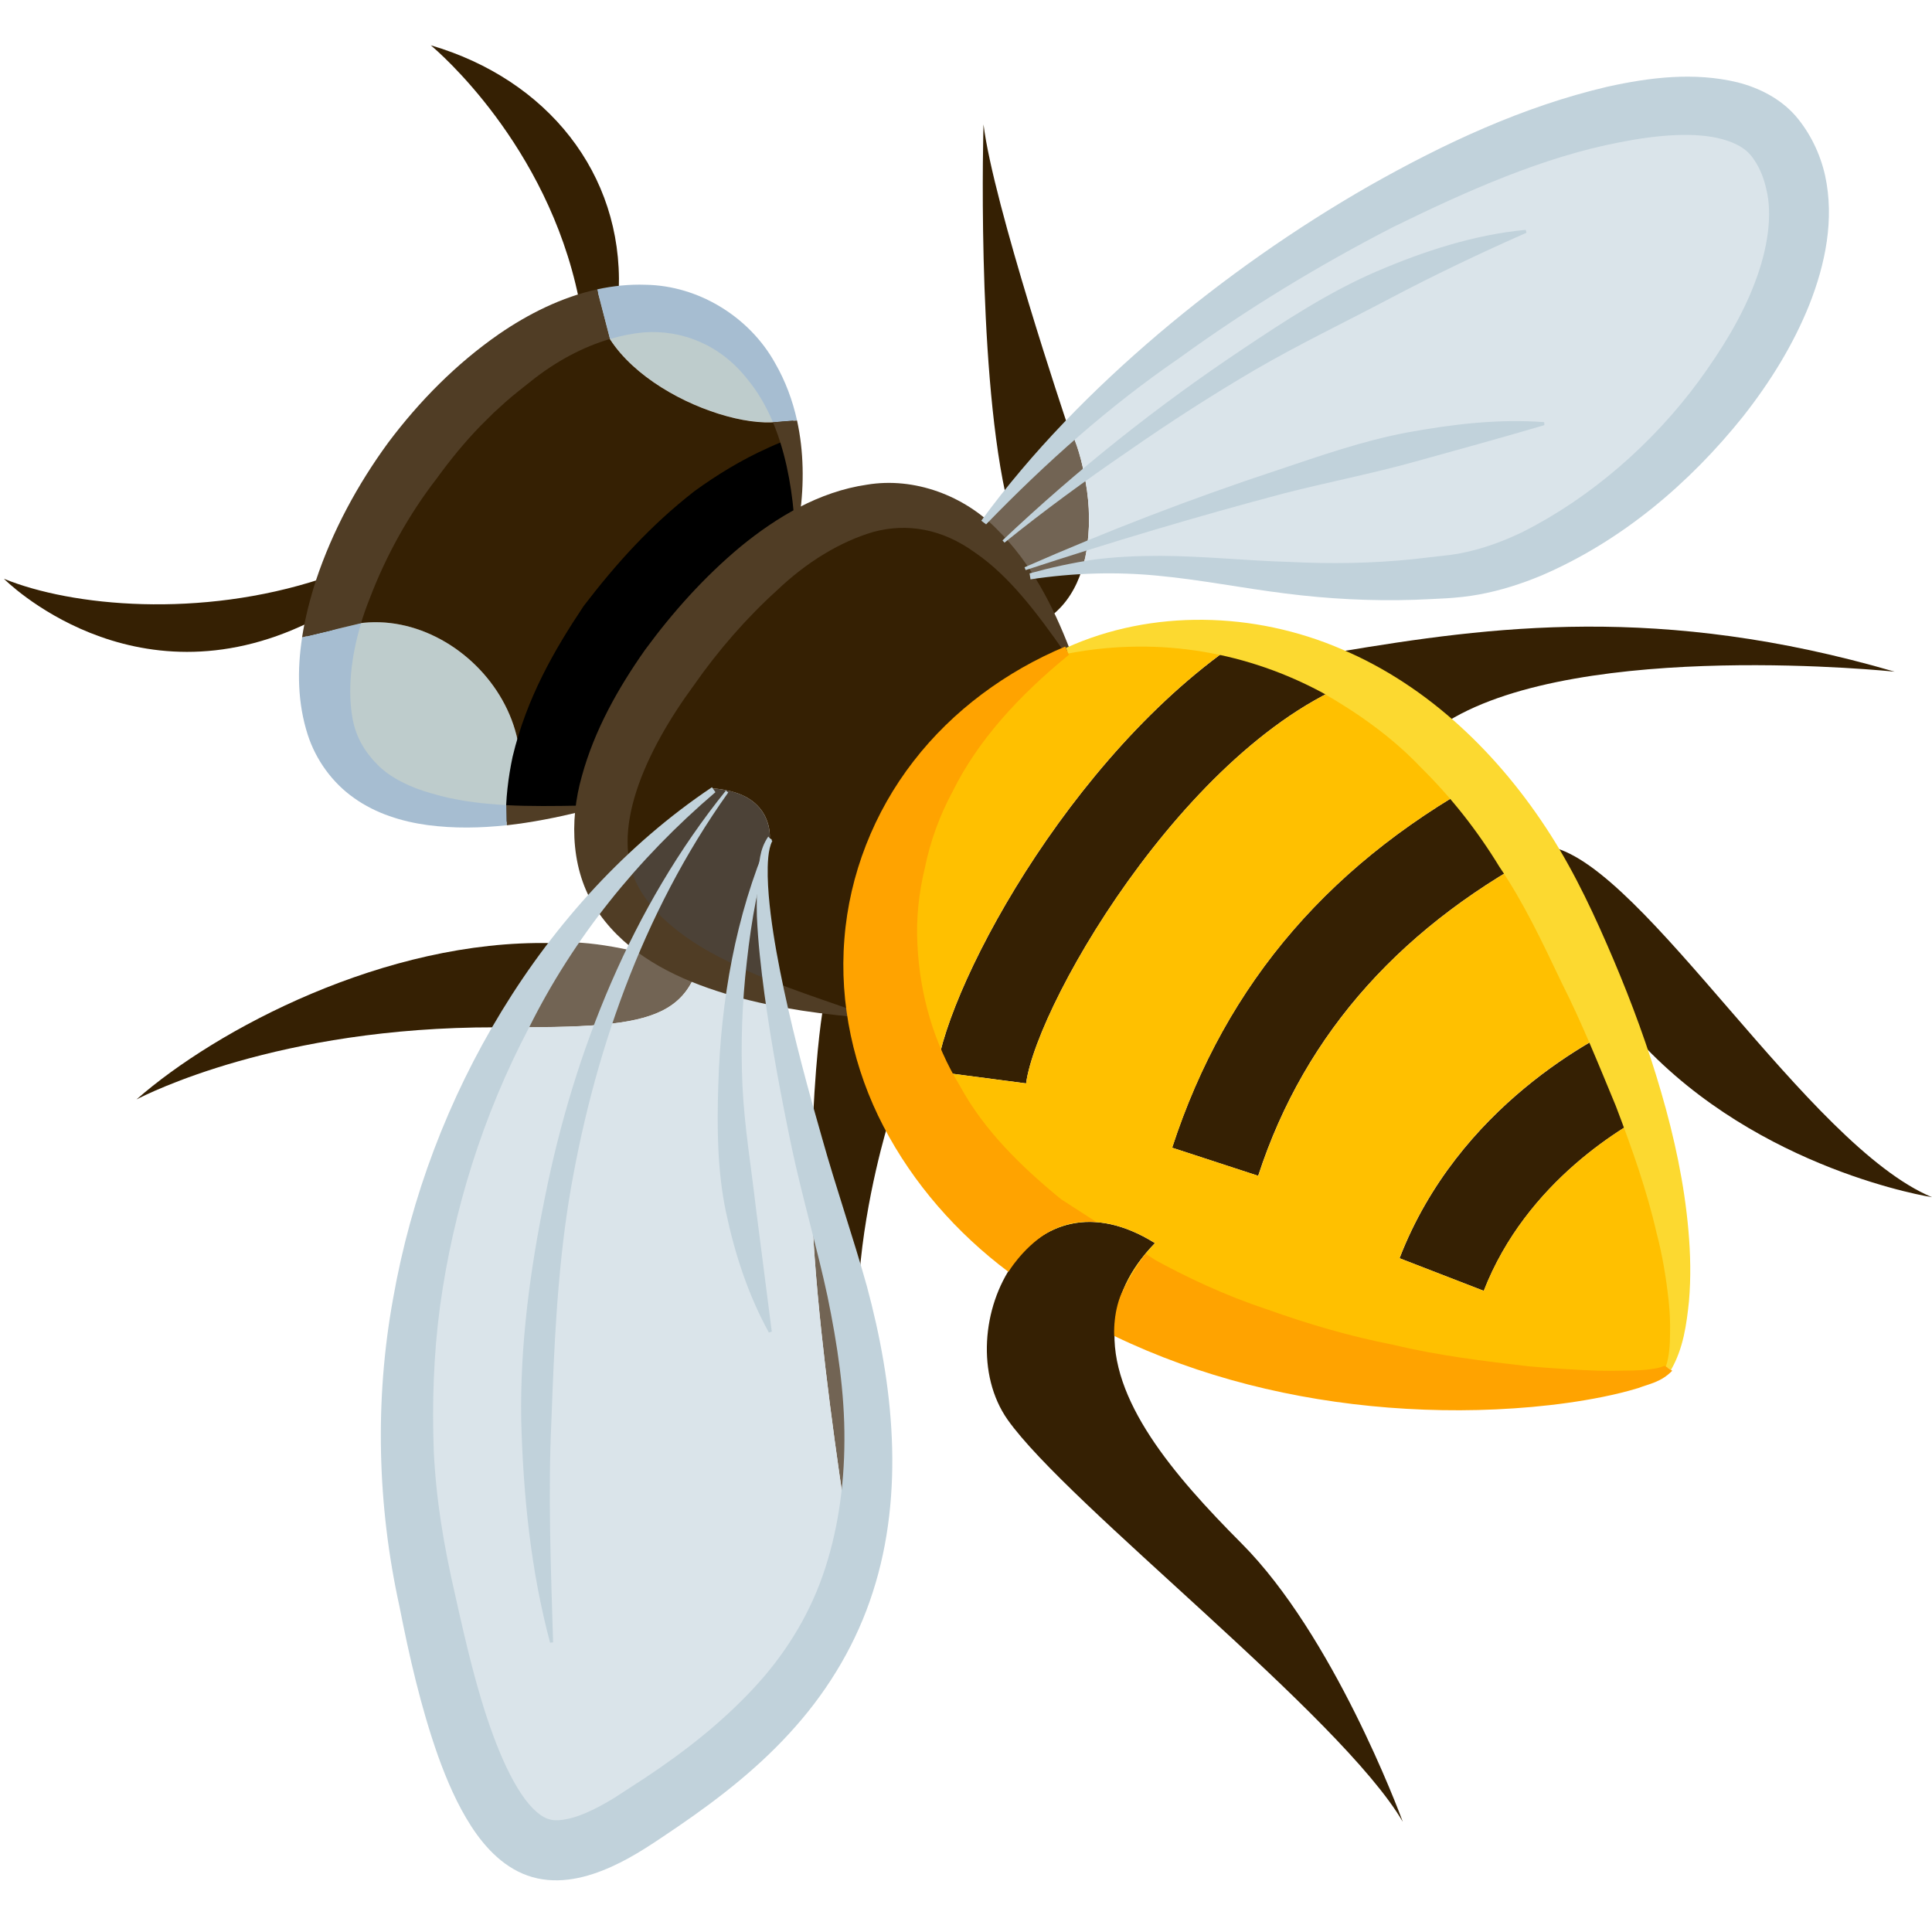 <svg xmlns="http://www.w3.org/2000/svg" width="240" height="240" viewBox="0 0 240 240" fill="none"><path d="M95.142 105.381C94.204 107.968 92.254 114.272 91.279 123.193C93.117 123.722 95.104 124.172 97.279 124.585C94.617 112.506 94.729 107.443 95.142 105.381Z" fill="#4C4237"></path><path d="M90.256 98.174C85.831 103.983 82.006 110.436 78.894 117.258C79.456 117.708 80.056 118.161 80.694 118.608H80.769C82.344 119.62 84.144 120.558 86.206 121.42C87.743 122.061 89.431 122.658 91.269 123.183C92.243 114.261 94.194 107.958 95.131 105.37L95.169 105.261C95.356 104.283 95.619 104.058 95.619 104.058C95.619 104.058 96.031 99.295 90.256 98.174Z" fill="#4C4237"></path><path d="M78.901 117.268C82.014 110.446 85.839 103.993 90.264 98.184C89.776 98.068 89.214 97.993 88.614 97.955C83.176 101.596 78.151 106.018 73.651 110.971C74.776 113.259 76.464 115.393 78.901 117.268Z" fill="#4C4237"></path><path d="M106.758 158.363C106.721 159.642 106.008 191.592 106.908 199.913C110.883 189.751 111.821 176.401 106.758 158.363Z" fill="#DAE4EA"></path><path d="M135.072 67.617C130.272 69.342 127.31 70.505 127.31 70.505C127.535 70.801 127.722 71.101 127.91 71.442C130.235 71.101 132.372 70.876 134.397 70.763C134.735 69.751 134.96 68.705 135.072 67.617Z" fill="#726454"></path><path d="M134.657 58.842C128.432 63.721 124.607 67.129 124.607 67.129C125.582 68.142 126.482 69.27 127.307 70.508C127.307 70.508 130.269 69.346 135.069 67.621C135.482 64.692 135.257 61.62 134.657 58.842Z" fill="#726454"></path><path d="M124.875 61.206C123.937 62.402 123.037 63.568 122.175 64.764C123.037 65.443 123.862 66.227 124.612 67.127C124.612 67.127 128.437 63.718 134.662 58.839C134.212 56.368 133.425 54.152 132.525 52.543C129.787 55.355 127.237 58.277 124.875 61.206Z" fill="#726454"></path><path d="M100.807 144.334C100.357 162.63 106.92 199.906 106.92 199.906C106.02 191.584 106.732 159.634 106.77 158.355V158.322C106.432 157.043 106.02 155.734 105.607 154.422C103.77 148.68 102.27 143.547 100.995 139.043C100.92 140.659 100.845 142.418 100.807 144.334Z" fill="#726454"></path><path d="M78.52 118.096C77.132 121.092 75.895 124.171 74.845 127.279C81.07 126.717 84.482 125.254 86.207 121.429C84.144 120.567 82.345 119.629 80.77 118.617H80.695C79.945 118.396 79.195 118.246 78.52 118.096Z" fill="#726454"></path><path d="M74.854 127.279C75.904 124.17 77.142 121.091 78.529 118.095C71.667 116.554 68.479 117.158 68.479 117.158C65.967 120.454 63.642 123.945 61.542 127.62C66.979 127.62 71.367 127.62 74.854 127.279Z" fill="#726454"></path><path d="M135.075 67.619C134.963 68.706 134.738 69.753 134.4 70.765C150 69.865 158.475 75.228 180.488 73.578C205.35 71.703 236.738 34.203 223.125 15.565C211.129 -0.935 162 21.981 132.525 52.544C133.425 54.153 134.213 56.369 134.663 58.84C135.263 61.619 135.488 64.69 135.075 67.619Z" fill="#DAE4EA"></path><path d="M74.857 127.27C71.37 127.611 66.982 127.611 61.545 127.611C50.257 147.107 45.195 171.107 49.245 194.057C55.807 231.07 64.245 239.057 80.632 228.257C89.895 222.149 101.37 214.12 106.92 199.907C106.92 199.907 100.357 162.632 100.807 144.336C100.845 142.42 100.92 140.661 100.995 139.045C99.382 133.345 98.182 128.582 97.282 124.574C95.107 124.161 93.12 123.711 91.282 123.182C89.445 122.657 87.757 122.061 86.22 121.42C84.495 125.245 81.082 126.707 74.857 127.27Z" fill="#DAE4EA"></path><path d="M102.229 125.361C102.229 125.361 101.441 129.561 100.991 139.045C102.266 143.549 103.766 148.683 105.604 154.424C106.016 155.736 106.429 157.045 106.766 158.324C107.516 148.799 110.216 139.833 110.479 139.086V139.045C108.229 134.736 106.766 130.274 106.091 125.811C104.741 125.695 103.466 125.545 102.229 125.361Z" fill="#352003"></path><path d="M134.4 70.768C132.375 70.88 130.238 71.105 127.913 71.446C128.925 72.946 129.825 74.593 130.688 76.43C132.488 75.005 133.688 73.021 134.4 70.768Z" fill="#352003"></path><path d="M122.175 15.455C122.175 15.455 121.313 44.593 124.875 61.209C127.238 58.28 129.788 55.359 132.525 52.546C132.525 52.546 123.375 25.318 122.175 15.455Z" fill="#352003"></path><path d="M235.357 83.438C206.295 74.967 185.22 77.813 166.357 80.967C168.082 81.679 169.77 82.542 171.495 83.554C174.345 85.163 177.157 87.188 179.857 89.588C196.545 79.35 235.357 83.438 235.357 83.438Z" fill="#352003"></path><path d="M202.763 126.749C203.1 127.646 203.437 128.549 203.741 129.412C218.587 145.424 240 148.721 240 148.721C224.55 142.271 204.375 107.808 192.75 105.221C194.366 107.883 195.9 110.771 197.363 113.883C199.5 118.496 201.3 122.774 202.763 126.749Z" fill="#352003"></path><path d="M154.233 191.732C145.758 183.223 137.77 173.882 138.483 164.736C138.708 161.245 140.208 157.795 143.47 154.423C135.708 149.582 129.483 151.986 125.883 156.973C122.02 162.373 121.27 170.811 125.17 176.361C132.67 186.973 166.57 213.148 174.258 226.307C173.77 224.961 165.595 203.132 154.233 191.732Z" fill="#352003"></path><path d="M16.956 136.577C18.193 135.94 34.543 127.577 61.543 127.618C63.643 123.943 65.968 120.452 68.481 117.156C47.893 116.702 26.855 127.877 16.956 136.577Z" fill="#352003"></path><path d="M39.932 71.894C24.857 76.848 8.919 75.348 0.482 71.894C0.482 71.894 16.419 88.023 38.432 77.298C38.807 75.495 39.294 73.695 39.932 71.894Z" fill="#352003"></path><path d="M53.508 5.625C54.371 6.338 67.946 17.929 71.883 37.013C72.596 36.788 73.27 36.604 73.945 36.454C74.921 36.225 75.895 36.041 76.871 35.925C77.358 21.562 67.983 9.863 53.508 5.625Z" fill="#352003"></path><path d="M37.983 80.062C36.22 93.525 42.82 104.212 63.295 101.887V101.85C69.858 86.55 51.295 70.762 37.983 80.062Z" fill="#BECCCC"></path><path d="M73.957 36.45C74.107 47.321 92.857 54.596 98.482 51.9C95.97 41.212 87.607 34.684 76.882 35.921C75.907 36.038 74.932 36.221 73.957 36.45Z" fill="#BECCCC"></path><path d="M116.328 133.122L127.465 134.584C128.853 124.234 149.103 89.546 171.49 83.55C169.765 82.538 168.078 81.675 166.353 80.963H166.315C163.053 79.534 159.79 78.563 156.565 77.959C134.365 91.384 117.828 121.721 116.328 133.122Z" fill="#352003"></path><path d="M145.607 142.572L156.294 146.064C162.144 128.097 174.482 114.639 192.744 105.222C190.61 101.735 188.357 98.626 186.032 95.889C165.519 106.689 152.319 121.989 145.607 142.572Z" fill="#352003"></path><path d="M203.749 129.416C203.445 128.554 203.107 127.65 202.77 126.754C198.349 128.704 181.17 137.363 173.857 156.304L184.32 160.354C189.607 146.775 201.832 139.688 206.295 137.554C205.624 135 204.757 132.304 203.749 129.416Z" fill="#352003"></path><path d="M72.109 100.284C73.421 89.972 81.447 78.871 88.609 71.705C91.947 68.368 95.434 65.63 98.921 63.721C99.484 59.409 99.296 55.434 98.472 51.909C92.847 54.605 74.097 47.33 73.947 36.459C73.272 36.609 72.597 36.793 71.884 37.018C67.084 38.559 61.947 41.596 56.734 46.393C49.121 53.409 43.009 62.818 39.934 71.893C39.296 73.693 38.809 75.493 38.434 77.296C38.246 78.234 38.096 79.171 37.984 80.068C51.297 70.768 69.859 86.555 63.297 101.855C65.996 101.596 68.921 101.071 72.109 100.284Z" fill="#352003"></path><path d="M73.65 110.966C78.15 106.012 83.175 101.591 88.613 97.95C89.213 97.987 89.775 98.062 90.263 98.179C96.038 99.3 95.625 104.062 95.625 104.062C95.625 104.062 95.438 104.479 95.175 105.266L95.138 105.375C94.725 107.437 94.613 112.5 97.275 124.579C98.85 124.879 100.463 125.137 102.225 125.366C103.463 125.55 104.738 125.7 106.088 125.816C103.2 107.362 113.1 88.954 132.525 80.7V80.666C131.925 79.166 131.325 77.737 130.688 76.425C129.825 74.587 128.925 72.941 127.913 71.441C127.725 71.1 127.538 70.8 127.313 70.504C126.488 69.266 125.588 68.137 124.613 67.125C123.863 66.225 123.038 65.441 122.175 64.762C115.238 58.987 107.025 59.254 98.925 63.716C95.438 65.625 91.95 68.362 88.613 71.7C81.45 78.866 73.425 89.966 72.113 100.279C71.588 104.029 72 107.662 73.65 110.966Z" fill="#352003"></path><path d="M110.477 139.045V139.086C113.815 145.533 118.877 151.645 125.89 156.974C129.49 151.986 135.715 149.583 143.477 154.424C140.215 157.795 138.715 161.245 138.49 164.736C169.727 180.22 205.127 173.02 207.227 169.799C208.952 167.136 211.727 156.974 206.29 137.549C201.827 139.683 189.602 146.77 184.315 160.349L173.852 156.299C181.165 137.358 198.343 128.699 202.765 126.749C201.302 122.774 199.502 118.495 197.365 113.883C195.902 110.77 194.368 107.883 192.752 105.22C174.49 114.636 162.152 128.095 156.302 146.061L145.615 142.57C152.327 121.986 165.527 106.686 186.04 95.886C184.052 93.52 181.99 91.42 179.852 89.583C177.152 87.183 174.34 85.158 171.49 83.549C149.102 89.545 128.852 124.233 127.465 134.583L116.327 133.12C117.827 121.72 134.365 91.383 156.565 77.958C148.727 76.57 141.227 77.358 135.002 79.683C134.177 79.983 133.352 80.32 132.527 80.695C113.102 88.949 103.202 107.358 106.09 125.811C106.765 130.274 108.227 134.736 110.477 139.045Z" fill="#FFC000"></path><path d="M73.222 99.859C73.387 98.835 73.619 97.823 73.912 96.829C75.457 91.433 78.329 86.427 81.652 81.822C84.967 77.209 88.769 72.863 93.082 69.195C94.968 67.617 96.99 66.147 99.127 64.92L98.939 54.244C97.725 54.638 96.555 55.103 95.437 55.624C92.077 57.132 89.062 58.992 86.268 61.013C80.79 65.284 76.556 69.998 72.517 75.263C68.857 80.745 65.426 86.682 63.675 94.013C63.138 96.548 62.797 99.263 62.842 102.094L73.222 99.859Z" fill="black"></path><path d="M62.936 102.521C66.075 102.172 69.184 101.546 72.232 100.807L72.056 100.076C68.955 100.136 65.865 100.173 62.88 100.02L62.936 102.521Z" fill="#503D25"></path><path d="M62.887 100.012C59.647 99.839 56.535 99.438 53.681 98.579C50.962 97.826 48.543 96.648 46.931 95.035C45.326 93.427 44.272 91.649 43.826 89.425C43.147 85.882 43.582 81.626 44.857 77.418L37.533 79.173C36.907 83.193 36.956 87.318 38.231 91.282C39.247 94.417 41.291 97.244 43.995 99.142C46.695 101.065 49.916 102.059 53.111 102.494C56.4 102.929 59.688 102.869 62.943 102.513L62.887 100.012Z" fill="#A6BDD1"></path><path d="M44.849 77.415C45.16 76.38 45.524 75.349 45.933 74.332C47.917 69.12 50.722 64.005 54.232 59.464C55.904 57.154 57.753 54.892 59.692 52.901L61.285 51.315L62.789 49.946C63.843 49.008 64.949 48.172 66.022 47.306C69.067 44.883 72.408 43.099 75.775 42.108C75.775 42.108 75.202 39.896 75.01 39.161C74.8 38.358 74.178 35.947 74.178 35.947C69.783 36.911 65.647 38.981 61.987 41.497C56.669 45.191 52.079 49.841 48.209 55.005C44.403 60.214 41.298 65.955 39.25 72.094C38.515 74.377 37.9 76.755 37.525 79.17L44.849 77.415Z" fill="#503D25"></path><path d="M99.01 52.227C98.462 49.752 97.581 47.356 96.295 45.125C93.126 39.395 86.819 35.48 80.207 35.375C78.163 35.304 76.154 35.514 74.189 35.945L75.786 42.106C77.196 41.69 78.61 41.413 80.009 41.285C84.719 40.951 89.5 42.819 92.867 47.135C94.146 48.68 95.181 50.472 96.013 52.441L99.01 52.227Z" fill="#A6BDD1"></path><path d="M96.015 52.45C97.451 55.866 98.261 59.808 98.618 63.88L99.364 63.966C99.893 60.111 99.855 56.08 99.011 52.236L96.015 52.45Z" fill="#503D25"></path><path d="M132.904 80.693C130.831 75.297 128.104 69.976 123.904 65.806C119.802 61.583 113.607 59.221 107.682 60.211C101.757 61.077 96.503 64.219 92.003 67.898C87.499 71.652 83.584 76.021 80.127 80.731C76.774 85.497 73.857 90.679 72.289 96.383C70.684 101.986 70.894 108.582 74.464 113.528C77.959 118.467 83.494 121.291 88.984 123.083C94.534 124.902 100.317 125.783 106.084 126.323L106.159 125.577C100.572 123.619 95.082 121.868 90.237 119.329C85.362 116.989 81.188 113.723 79.313 110.183C75.604 103.448 80.074 93.439 86.213 85.103C89.187 80.828 92.802 76.692 96.525 73.332C100.189 69.829 104.408 67.261 108.537 66.064C112.647 64.973 116.997 65.644 121.14 68.659C125.355 71.539 128.832 76.152 132.207 80.974L132.904 80.693Z" fill="#503D25"></path><path d="M132.696 81.179C144.318 78.978 155.208 81.168 164.29 86.058C168.768 88.631 172.975 91.604 176.545 95.373C180.224 99.003 183.49 103.132 186.254 107.666C189.254 112.083 191.526 116.891 193.99 122.066C196.506 127.049 198.588 132.247 200.721 137.384C202.698 142.578 204.569 147.828 205.803 153.232C206.511 155.924 206.961 158.662 207.269 161.433C207.423 162.821 207.494 164.216 207.46 165.614C207.453 167.013 207.374 168.449 206.943 169.769L207.573 170.178C209.11 167.516 209.508 164.546 209.811 161.639C210.063 158.718 209.999 155.782 209.744 152.872C209.238 147.041 207.996 141.311 206.369 135.716C204.749 130.113 202.735 124.634 200.463 119.272C198.19 113.924 195.73 108.584 192.576 103.642C186.291 93.813 177.513 85.218 166.626 80.628C155.868 75.993 143.125 75.622 132.419 80.486L132.696 81.179Z" fill="#FCD930"></path><path d="M138.41 165.953C149.082 171.098 160.741 173.933 172.475 174.856C178.404 175.317 184.37 175.306 190.298 174.777C193.257 174.507 196.205 174.113 199.13 173.521C200.592 173.221 202.047 172.876 203.487 172.437C204.927 171.89 206.341 171.702 207.729 170.277L206.783 169.662C205.868 170.078 204.2 170.21 202.823 170.251C201.372 170.262 199.94 170.315 198.492 170.273C195.59 170.165 192.721 169.973 189.871 169.726C184.167 169.062 178.568 168.38 173.135 167.067C167.686 166.01 162.406 164.45 157.34 162.635C152.24 160.943 147.413 158.697 142.857 156.17L143.652 156.612L142.306 155.742C142.306 155.742 140.937 157.595 139.591 160.111C138.211 162.687 138.41 165.953 138.41 165.953Z" fill="#FFA300"></path><path d="M136.244 151.833L131.212 148.585L132.022 149.144C126.884 144.963 122.234 140.41 119.26 134.916C116.002 129.599 114.262 123.591 113.965 117.306C113.793 114.16 114.127 110.946 114.899 107.77C115.555 104.545 116.707 101.335 118.357 98.286C121.465 92.001 126.528 86.444 132.787 81.34L132.325 80.316C125.028 83.376 118.368 88.229 113.478 94.563C108.58 100.874 105.509 108.633 104.894 116.639C104.242 124.649 106.034 132.801 109.743 139.915C113.448 147.04 118.885 153.205 125.272 157.994C125.272 157.994 126.937 155.2 129.809 153.314C133.038 151.195 136.244 151.833 136.244 151.833Z" fill="#FFA300"></path><path d="M122.497 65.135C129.944 57.455 137.797 50.45 146.463 44.507C154.927 38.36 163.863 32.941 173.028 28.22C182.242 23.701 191.744 19.479 201.232 17.672C205.874 16.749 210.637 16.359 214.004 17.304C215.673 17.769 216.787 18.451 217.484 19.284L217.747 19.622L217.657 19.49L217.728 19.591L217.867 19.802L218.14 20.214C218.395 20.649 218.41 20.69 218.635 21.144C218.973 21.857 219.217 22.622 219.404 23.435C220.225 26.683 219.592 30.984 217.972 35.161C216.385 39.384 213.847 43.475 211.012 47.36C205.289 55.134 197.594 61.82 189.179 66.069C187.068 67.085 184.897 67.918 182.718 68.443C181.578 68.72 180.652 68.893 179.347 69.028L175.526 69.463C170.429 69.995 165.337 70.055 160.147 69.804C154.953 69.654 149.579 69.076 144.074 69.05C141.329 69.05 138.573 69.166 135.865 69.519C133.154 69.928 130.495 70.509 127.897 71.229L128.013 71.968C133.252 71.177 138.577 71 143.849 71.518C149.129 72.013 154.357 73.063 159.663 73.723C164.969 74.398 170.339 74.683 175.69 74.51C178.364 74.386 181.034 74.353 183.723 73.85C186.393 73.363 188.98 72.53 191.47 71.499C201.408 67.231 209.853 60.084 216.55 51.71C219.873 47.484 222.753 42.868 224.767 37.835C226.739 32.837 227.913 27.241 226.713 21.774C226.105 19.085 224.849 16.475 223.023 14.364C221.133 12.226 218.504 10.903 215.842 10.228C210.434 8.923 204.918 9.616 199.687 10.771C189.187 13.228 179.395 17.818 170.107 23.079C160.833 28.393 152.058 34.569 143.905 41.473C135.772 48.388 128.212 56.056 121.897 64.685L122.497 65.135Z" fill="#C1D2DB"></path><path d="M88.442 97.793C77.796 104.922 69.005 114.657 62.342 125.565C55.674 136.493 51.054 148.677 48.834 161.299C46.532 173.91 46.869 187.005 49.611 199.504C50.848 205.77 52.262 212.025 54.403 218.097C55.494 221.123 56.766 224.119 58.543 226.875C60.298 229.583 62.758 232.219 66.137 233.183C69.508 234.143 72.977 233.235 75.921 231.908C78.924 230.569 81.561 228.69 84.201 226.913C89.481 223.309 94.588 219.304 98.848 214.444C103.119 209.614 106.468 203.918 108.429 197.76C110.421 191.61 111.062 185.093 110.784 178.684C110.511 172.26 109.341 165.915 107.676 159.739C105.947 153.563 103.858 147.57 102.137 141.432C100.371 135.319 98.721 129.169 97.385 122.952C96.722 119.843 96.133 116.719 95.739 113.573C95.548 112.002 95.402 110.427 95.368 108.852C95.346 107.363 95.387 105.514 95.938 104.472L95.439 103.917C94.277 105.627 94.356 107.213 94.127 108.874C93.999 110.517 93.988 112.152 94.022 113.783C94.16 117.038 94.532 120.259 94.959 123.465C95.837 129.874 97.029 136.215 98.342 142.523C99.669 148.755 101.541 155.16 102.797 161.044C104.031 167.037 104.934 173.033 104.897 178.92C104.878 184.797 104.023 190.504 102.193 195.739C100.348 200.974 97.397 205.68 93.564 209.775C89.739 213.882 85.187 217.512 80.098 220.879L76.299 223.347C75.137 224.059 73.989 224.682 72.902 225.154C70.686 226.14 68.964 226.279 68.199 225.979C67.404 225.814 66.062 224.828 64.742 222.818C63.437 220.868 62.278 218.31 61.281 215.622C59.27 210.199 57.887 204.173 56.541 198.135C55.112 191.918 54.182 186.349 53.886 180.289C53.668 174.33 53.856 168.304 54.658 162.315C56.297 150.36 59.991 138.525 65.732 127.624C71.241 116.547 79.168 106.688 88.873 98.408L88.442 97.793Z" fill="#C1D2DB"></path><path d="M90.169 98.217C78.525 112.666 71.355 130.441 67.706 148.666C65.839 157.789 64.59 167.104 64.748 176.442C64.999 185.761 65.929 195.079 68.336 204.068L68.707 204.016C68.43 194.749 68.07 185.607 68.498 176.476C68.831 167.367 69.221 158.239 70.654 149.206C73.597 131.224 79.751 113.487 90.469 98.438L90.169 98.217Z" fill="#C1D2DB"></path><path d="M95.521 104.121C91.369 113.751 89.536 124.285 89.228 134.819C89.059 140.087 89.1 145.439 90.195 150.632C91.294 155.807 92.952 160.881 95.513 165.531L95.873 165.419L93.897 150.029C93.319 144.966 92.464 139.926 92.228 134.8C92.003 129.681 92.179 124.532 92.779 119.421C93.338 114.31 94.242 109.18 95.866 104.267L95.521 104.121Z" fill="#C1D2DB"></path><path d="M124.782 67.408C129.705 63.426 134.828 59.691 140.044 56.121C145.231 52.506 150.537 49.082 155.971 45.902C161.423 42.737 167.082 40.022 172.605 37.105C178.148 34.179 183.769 31.498 189.623 28.911L189.526 28.551C183.102 29.162 176.888 31.195 170.993 33.722C165.079 36.276 159.683 39.808 154.381 43.356C143.749 50.44 133.77 58.397 124.534 67.131L124.782 67.408Z" fill="#C1D2DB"></path><path d="M127.41 70.819C138.037 67.327 148.755 64.136 159.525 61.282C164.928 59.899 170.396 58.849 175.736 57.36C181.087 55.867 186.416 54.42 191.85 52.811L191.816 52.44C186.116 52.012 180.438 52.699 174.892 53.707C169.335 54.742 164.002 56.621 158.677 58.406C148.005 61.927 137.535 65.959 127.271 70.47L127.41 70.819Z" fill="#C1D2DB"></path></svg>